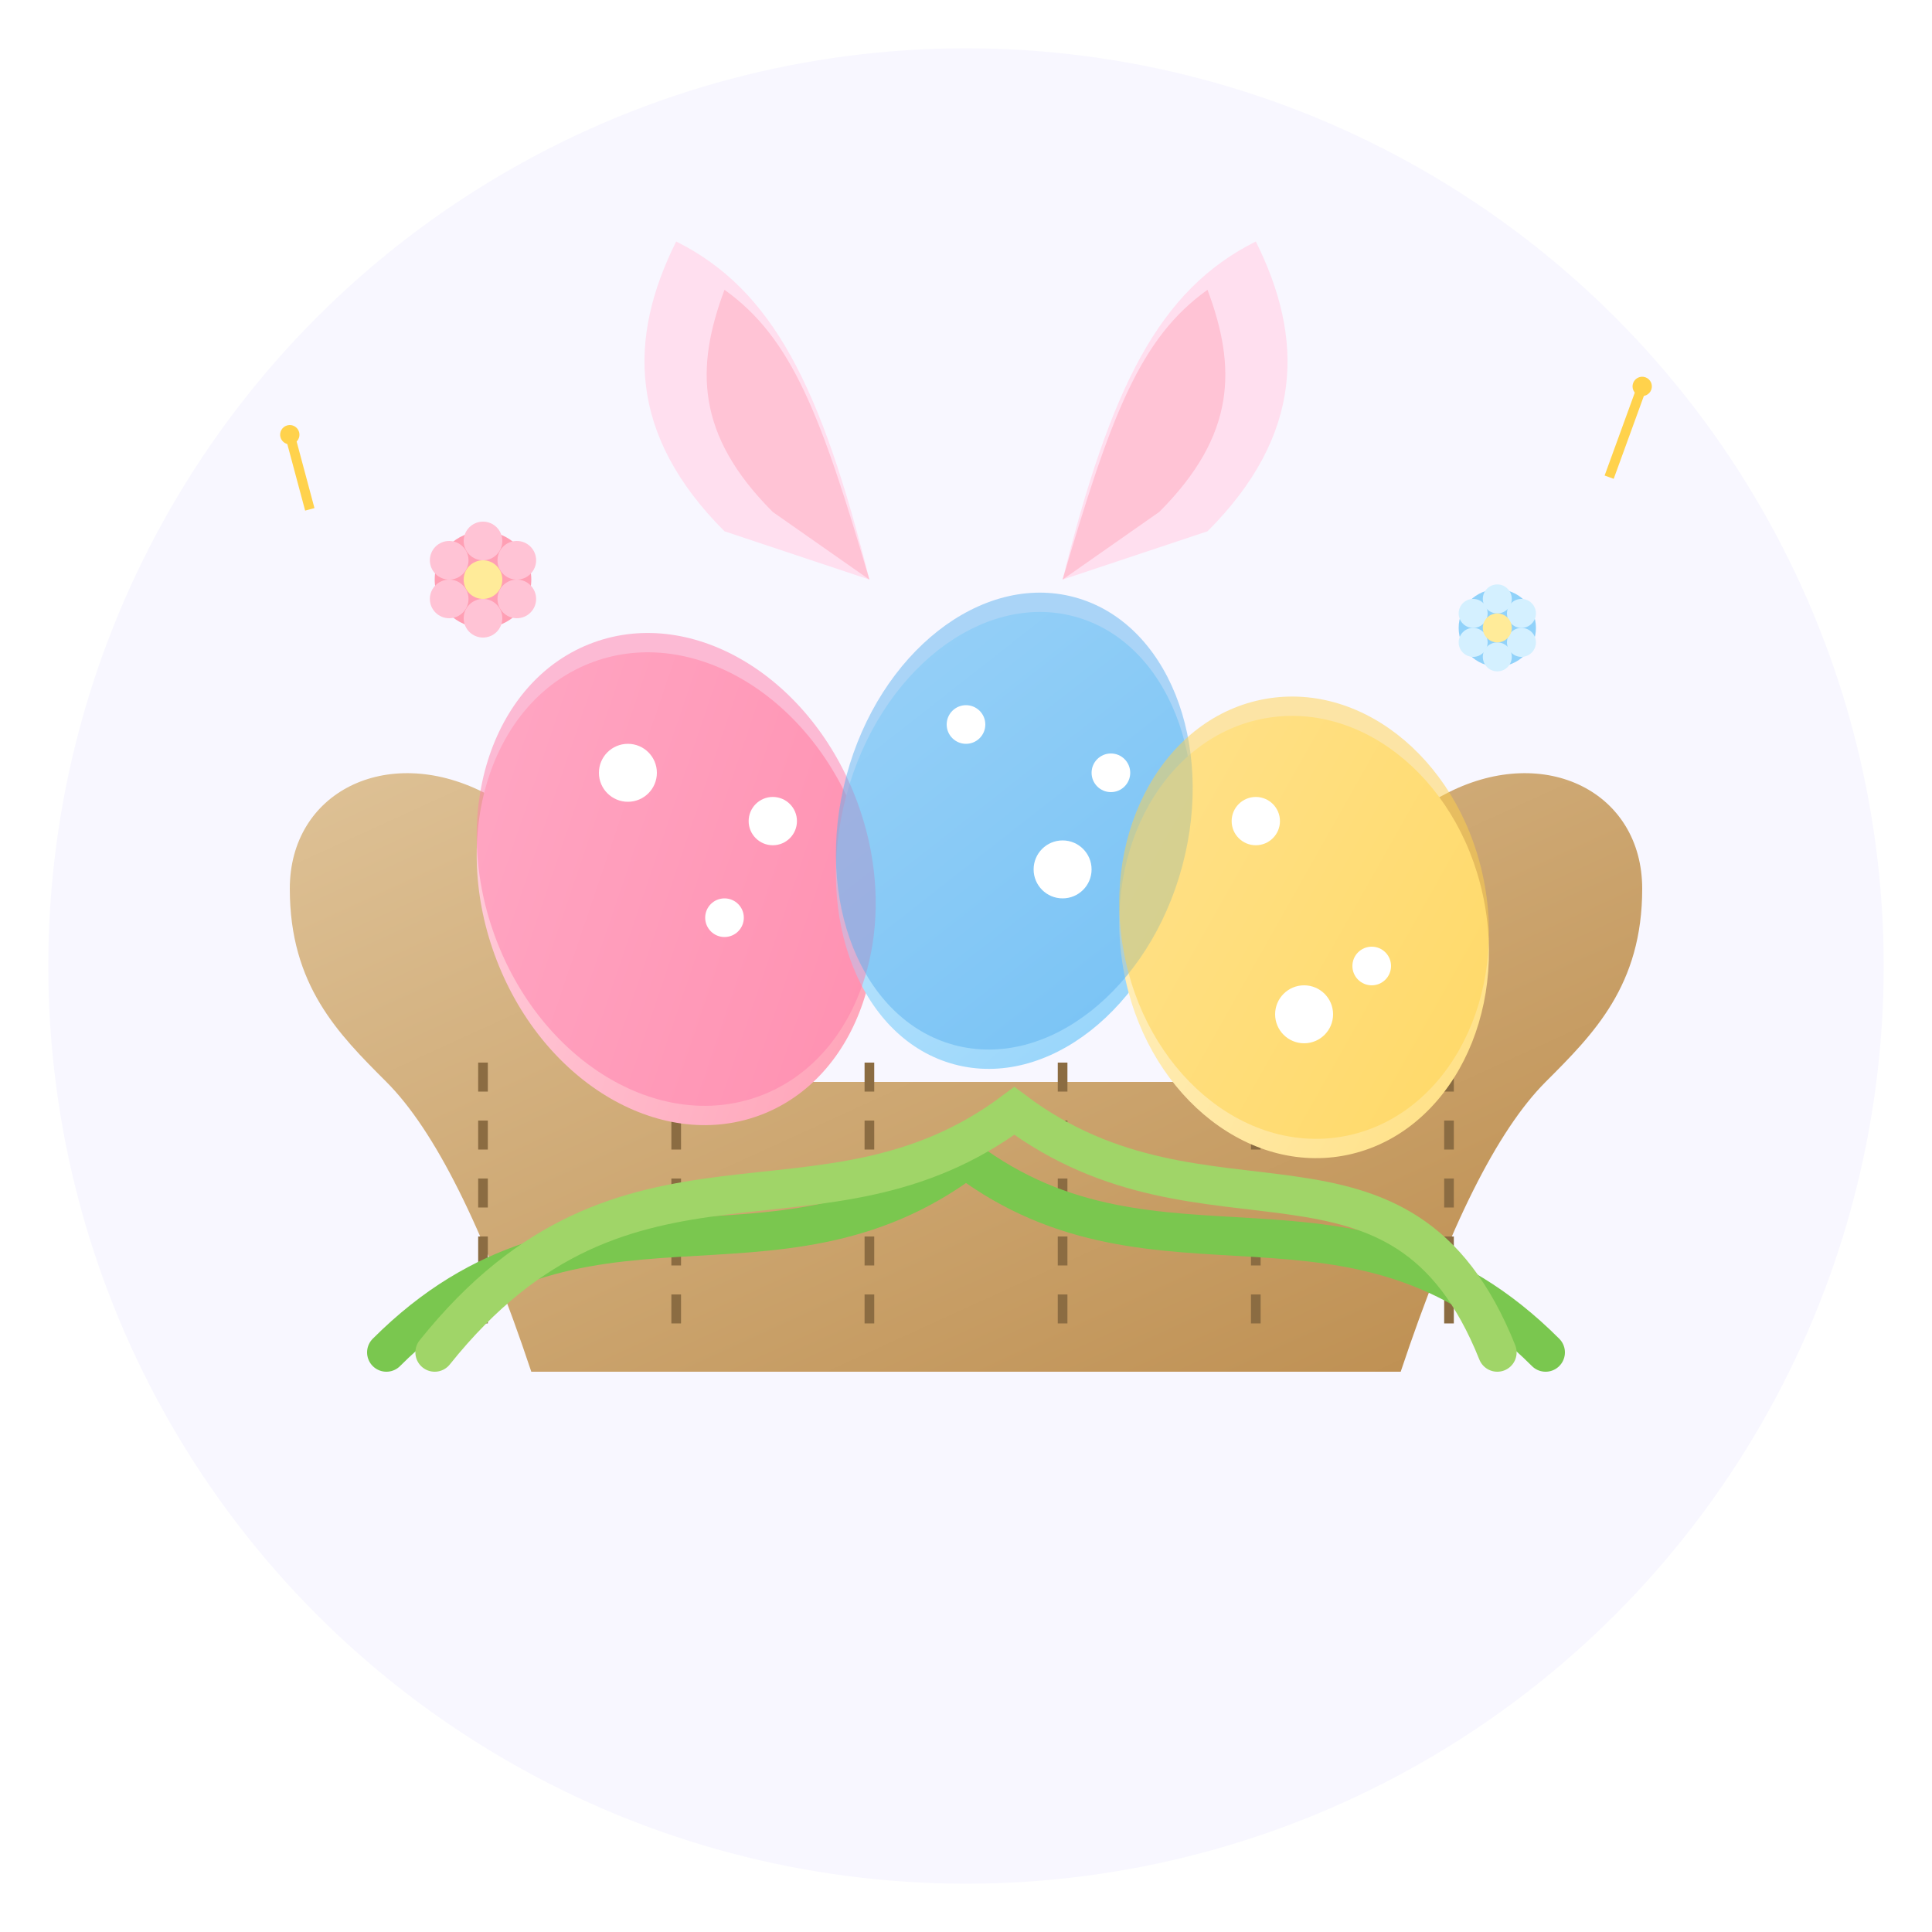 <svg xmlns="http://www.w3.org/2000/svg" viewBox="0 0 200 200" width="200" height="200">
  <defs>
    <linearGradient id="eggGradient1" x1="0%" y1="0%" x2="100%" y2="100%">
      <stop offset="0%" stop-color="#FFD3E0" />
      <stop offset="100%" stop-color="#FF9FB4" />
    </linearGradient>
    <linearGradient id="eggGradient2" x1="0%" y1="0%" x2="100%" y2="100%">
      <stop offset="0%" stop-color="#D4F0FF" />
      <stop offset="100%" stop-color="#91D2FA" />
    </linearGradient>
    <linearGradient id="eggGradient3" x1="0%" y1="0%" x2="100%" y2="100%">
      <stop offset="0%" stop-color="#FFF2CC" />
      <stop offset="100%" stop-color="#FFDF7F" />
    </linearGradient>
    <linearGradient id="basketGradient" x1="0%" y1="0%" x2="100%" y2="100%">
      <stop offset="0%" stop-color="#DFC398" />
      <stop offset="100%" stop-color="#BC8C4D" />
    </linearGradient>
    <filter id="shadow" x="-10%" y="-10%" width="120%" height="120%">
      <feGaussianBlur in="SourceAlpha" stdDeviation="2" />
      <feOffset dx="0" dy="2" result="offsetblur" />
      <feComponentTransfer>
        <feFuncA type="linear" slope="0.5" />
      </feComponentTransfer>
      <feMerge>
        <feMergeNode />
        <feMergeNode in="SourceGraphic" />
      </feMerge>
    </filter>
    <pattern id="pattern-stripe" width="4" height="4" patternUnits="userSpaceOnUse" patternTransform="rotate(45)">
      <rect width="2" height="4" x="0" y="0" fill="white" />
    </pattern>
    <mask id="mask-stripe">
      <rect x="0" y="0" width="200" height="200" fill="white" />
      <rect x="40" y="60" width="40" height="50" fill="url(#pattern-stripe)" />
      <rect x="120" y="70" width="30" height="40" fill="url(#pattern-stripe)" />
    </mask>
  </defs>
  
  <!-- Background circle -->
  <circle cx="100" cy="100" r="95" fill="#F8F7FF" />
  
  <!-- Basket -->
  <path d="M55,140 C50,125 45,115 40,110 C35,105 30,100 30,90 C30,80 40,75 50,80 C60,85 65,95 70,110 
           L130,110 C135,95 140,85 150,80 C160,75 170,80 170,90 C170,100 165,105 160,110 C155,115 150,125 145,140 Z" 
        fill="url(#basketGradient)" filter="url(#shadow)" />
  
  <!-- Basket handle -->
  <path d="M70,110 C85,85 115,85 130,110" 
        fill="none" stroke="#BC8C4D" stroke-width="6" stroke-linecap="round" />
  
  <!-- Basket details -->
  <path d="M50,110 L50,140 M70,110 L70,140 M90,110 L90,140 M110,110 L110,140 M130,110 L130,140 M150,110 L150,140"
        stroke="#8B6C42" stroke-width="1" stroke-dasharray="3,3" />
  
  <!-- Easter grass -->
  <path d="M40,140 C60,120 80,135 100,120 C120,135 140,120 160,140" 
        fill="none" stroke="#7AC74F" stroke-width="4" stroke-linecap="round" />
  <path d="M45,140 C65,115 85,130 105,115 C125,130 145,115 155,140" 
        fill="none" stroke="#A0D568" stroke-width="4" stroke-linecap="round" />
  
  <!-- Eggs -->
  <g filter="url(#shadow)">
    <!-- Pink egg -->
    <ellipse cx="70" cy="90" rx="20" ry="25" transform="rotate(-20, 70, 90)" fill="url(#eggGradient1)" />
    <!-- Blue egg -->
    <ellipse cx="105" cy="85" rx="18" ry="24" transform="rotate(15, 105, 85)" fill="url(#eggGradient2)" />
    <!-- Yellow egg -->
    <ellipse cx="135" cy="95" rx="19" ry="23" transform="rotate(-10, 135, 95)" fill="url(#eggGradient3)" />
  </g>
  
  <!-- Easter egg decorations -->
  <g mask="url(#mask-stripe)">
    <ellipse cx="70" cy="90" rx="20" ry="25" transform="rotate(-20, 70, 90)" fill="#FF7FAA" opacity="0.5" />
    <ellipse cx="105" cy="85" rx="18" ry="24" transform="rotate(15, 105, 85)" fill="#5DB3F0" opacity="0.5" />
    <ellipse cx="135" cy="95" rx="19" ry="23" transform="rotate(-10, 135, 95)" fill="#FFD24C" opacity="0.5" />
  </g>
  
  <!-- Egg polka dots -->
  <circle cx="65" cy="80" r="3" fill="white" />
  <circle cx="75" cy="95" r="2" fill="white" />
  <circle cx="80" cy="85" r="2.5" fill="white" />
  
  <circle cx="100" cy="75" r="2" fill="white" />
  <circle cx="110" cy="90" r="3" fill="white" />
  <circle cx="115" cy="80" r="2" fill="white" />
  
  <circle cx="130" cy="85" r="2.5" fill="white" />
  <circle cx="142" cy="100" r="2" fill="white" />
  <circle cx="135" cy="105" r="3" fill="white" />
  
  <!-- Small flowers -->
  <g transform="translate(50, 60)">
    <circle cx="0" cy="0" r="5" fill="#FF9FB4" />
    <circle cx="0" cy="-4" r="2" fill="#FFC3D5" />
    <circle cx="3.5" cy="-2" r="2" fill="#FFC3D5" />
    <circle cx="3.5" cy="2" r="2" fill="#FFC3D5" />
    <circle cx="0" cy="4" r="2" fill="#FFC3D5" />
    <circle cx="-3.5" cy="2" r="2" fill="#FFC3D5" />
    <circle cx="-3.5" cy="-2" r="2" fill="#FFC3D5" />
    <circle cx="0" cy="0" r="2" fill="#FFEB99" />
  </g>
  
  <g transform="translate(155, 65)">
    <circle cx="0" cy="0" r="4" fill="#91D2FA" />
    <circle cx="0" cy="-3" r="1.5" fill="#D4F0FF" />
    <circle cx="2.5" cy="-1.5" r="1.5" fill="#D4F0FF" />
    <circle cx="2.5" cy="1.5" r="1.5" fill="#D4F0FF" />
    <circle cx="0" cy="3" r="1.5" fill="#D4F0FF" />
    <circle cx="-2.5" cy="1.5" r="1.5" fill="#D4F0FF" />
    <circle cx="-2.5" cy="-1.5" r="1.5" fill="#D4F0FF" />
    <circle cx="0" cy="0" r="1.5" fill="#FFEB99" />
  </g>
  
  <!-- Bunny ears peeking from behind -->
  <path d="M90,60 C85,40 80,30 70,25 C65,35 65,45 75,55 Z" fill="#FFDFEF" />
  <path d="M110,60 C115,40 120,30 130,25 C135,35 135,45 125,55 Z" fill="#FFDFEF" />
  <path d="M90,60 C85,43 82,35 75,30 C72,38 72,45 80,53 Z" fill="#FFC3D5" />
  <path d="M110,60 C115,43 118,35 125,30 C128,38 128,45 120,53 Z" fill="#FFC3D5" />
  
  <!-- Small Easter butterflies -->
  <g transform="translate(170, 40) rotate(20)">
    <path d="M0,0 C5,-10 15,-5 10,5 C15,-5 5,-10 0,0 Z" fill="#FF9FB4" />
    <path d="M0,0 C-5,-10 -15,-5 -10,5 C-15,-5 -5,-10 0,0 Z" fill="#FF9FB4" />
    <path d="M0,0 L0,10" stroke="#FFD24C" stroke-width="1" />
    <circle cx="0" cy="0" r="1" fill="#FFD24C" />
  </g>
  
  <g transform="translate(30, 45) rotate(-15)">
    <path d="M0,0 C5,-8 12,-4 8,4 C12,-4 5,-8 0,0 Z" fill="#91D2FA" />
    <path d="M0,0 C-5,-8 -12,-4 -8,4 C-12,-4 -5,-8 0,0 Z" fill="#91D2FA" />
    <path d="M0,0 L0,8" stroke="#FFD24C" stroke-width="1" />
    <circle cx="0" cy="0" r="1" fill="#FFD24C" />
  </g>
</svg>